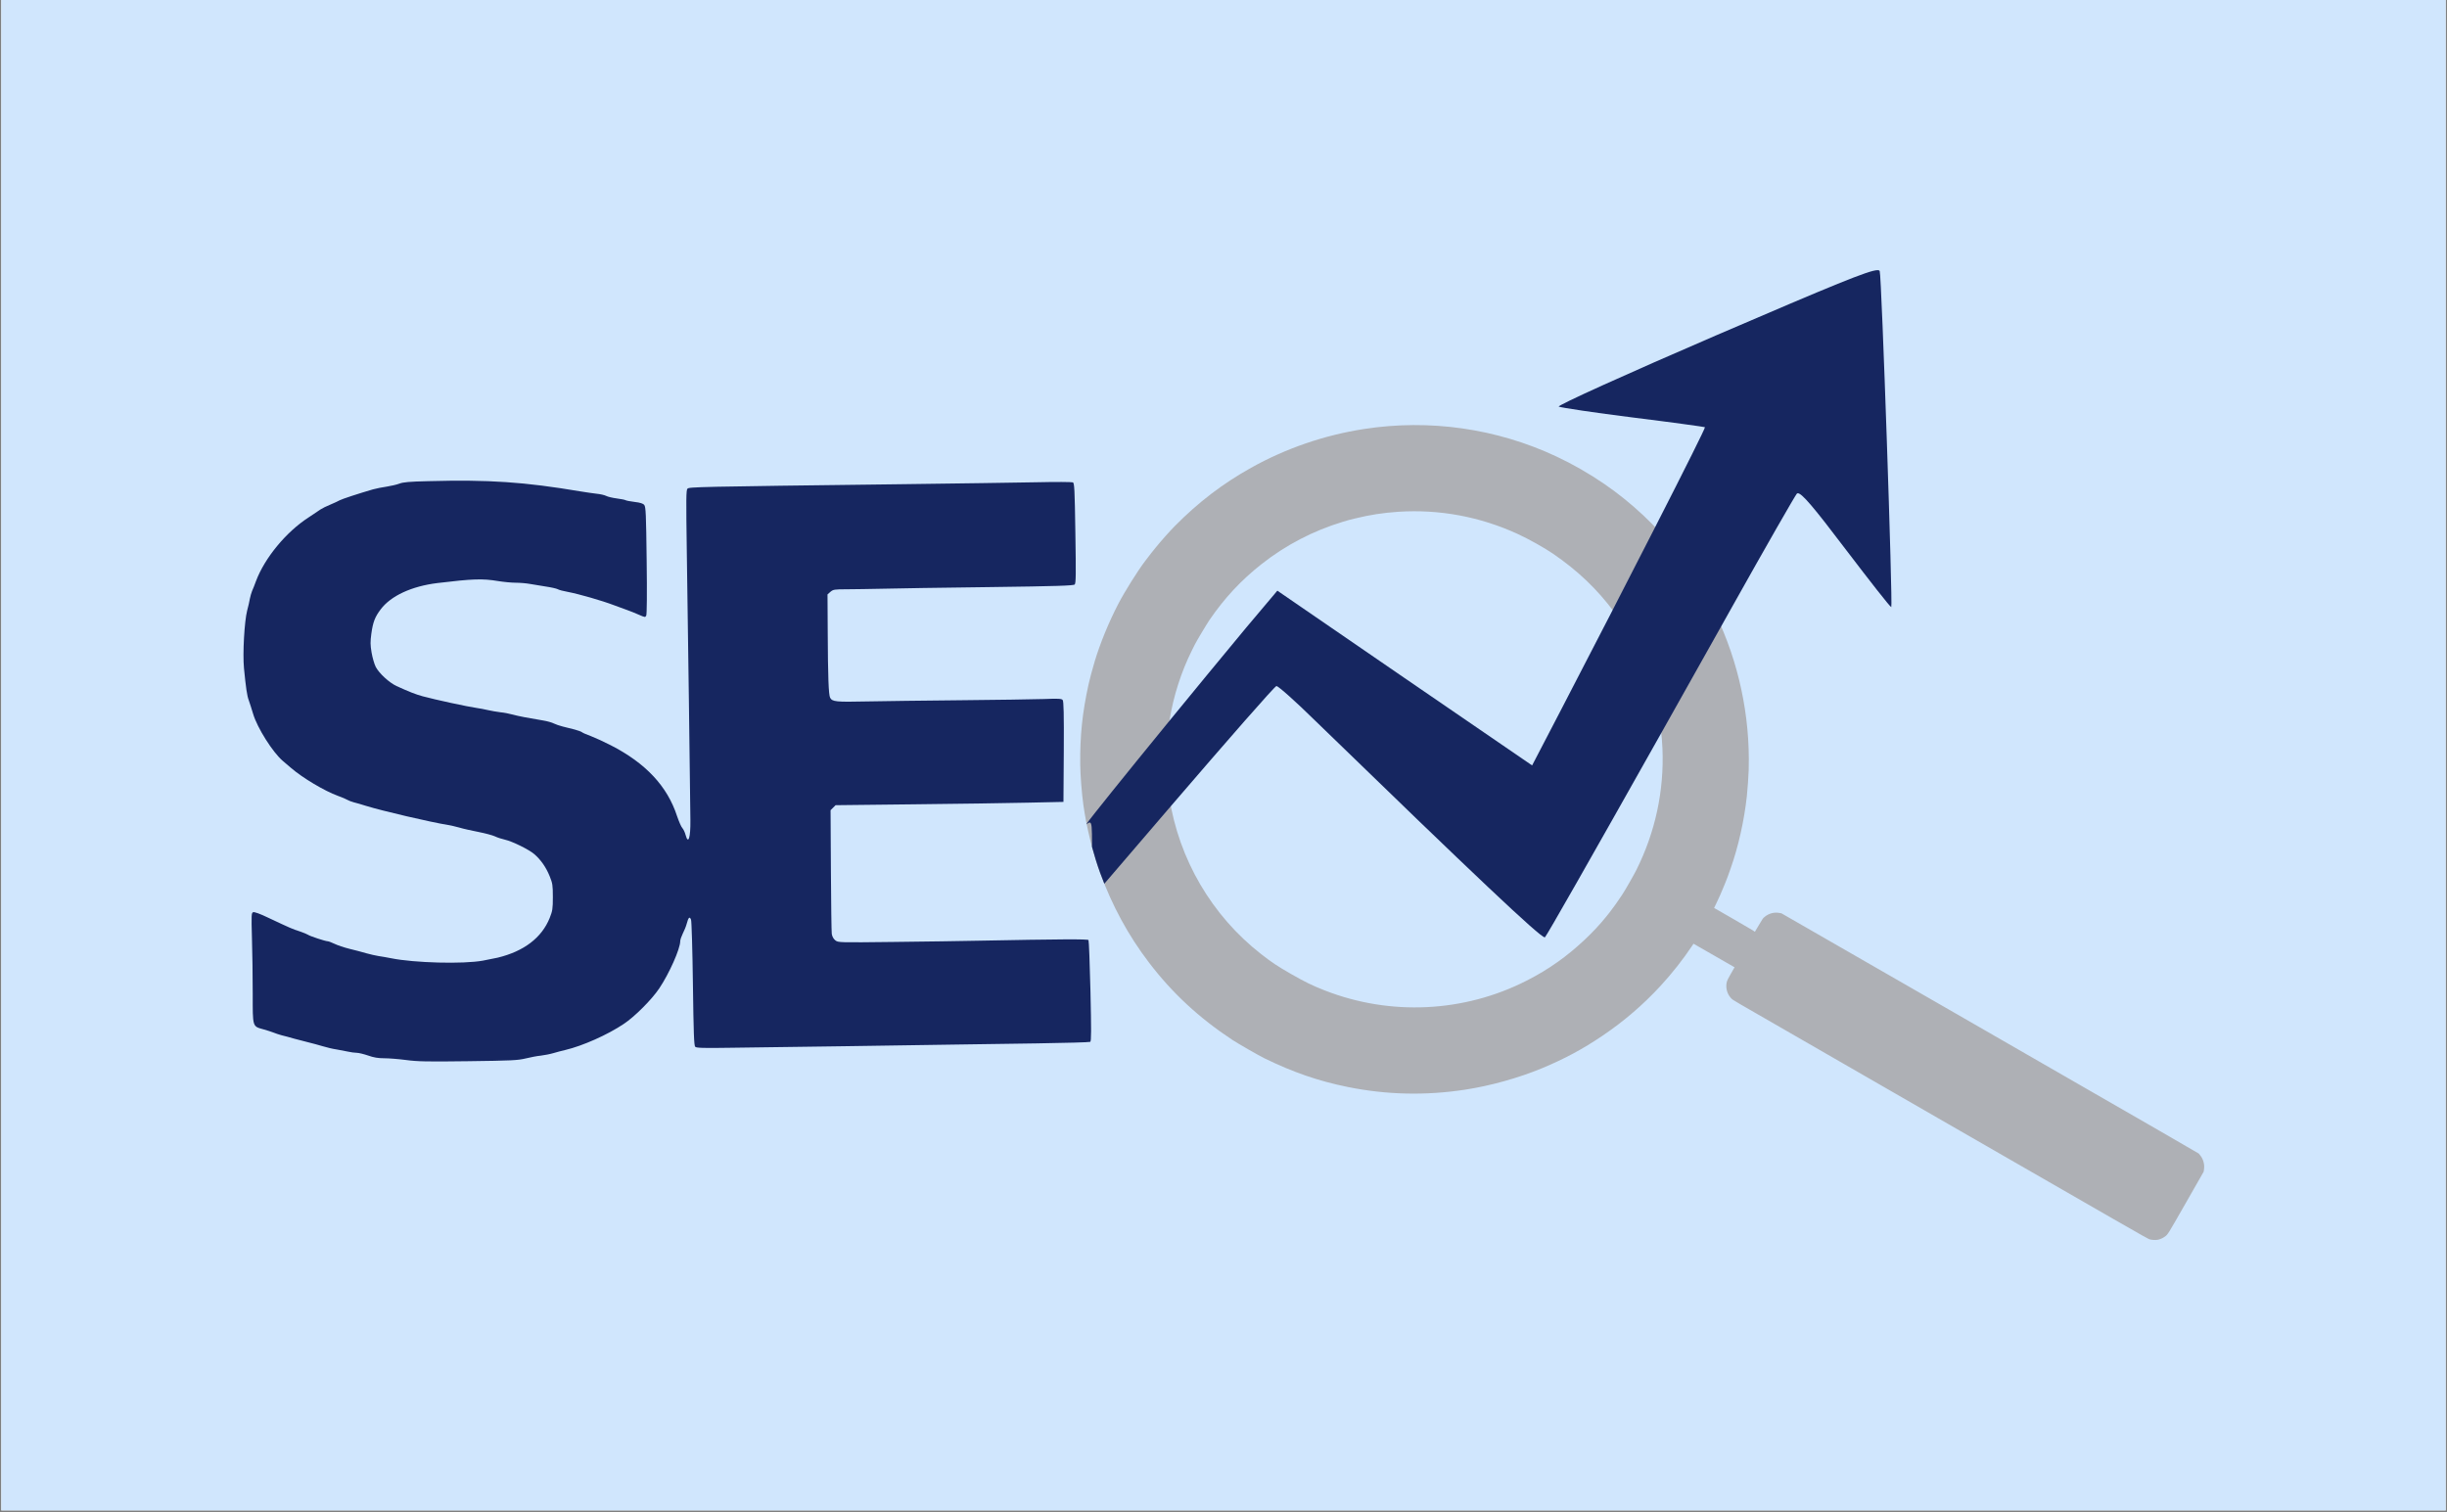<svg xmlns="http://www.w3.org/2000/svg" xmlns:xlink="http://www.w3.org/1999/xlink" width="1000" zoomAndPan="magnify" viewBox="0 0 750 463.5" height="618" preserveAspectRatio="xMidYMid meet"><rect x="0" y="0" width="750" height="463.5" fill="#808080" stroke="none"/><defs><clipPath id="df1a5eacac"><path d="M 0.402 0 L 749.594 0 L 749.594 463 L 0.402 463 Z M 0.402 0 " clip-rule="nonzero"></path></clipPath><clipPath id="7b16654e29"><path d="M 331 130 L 675.945 130 L 675.945 380.188 L 331 380.188 Z M 331 130 " clip-rule="nonzero"></path></clipPath><clipPath id="a829ad1aec"><path d="M 74.344 147 L 335 147 L 335 326 L 74.344 326 Z M 74.344 147 " clip-rule="nonzero"></path></clipPath><clipPath id="8537915873"><path d="M 332 82.758 L 580 82.758 L 580 288 L 332 288 Z M 332 82.758 " clip-rule="nonzero"></path></clipPath></defs><g clip-path="url(#df1a5eacac)"><path fill="#ffffff" d="M 0.402 0 L 749.598 0 L 749.598 463 L 0.402 463 Z M 0.402 0 " fill-opacity="1" fill-rule="nonzero"></path><path fill="#d0e6fd" d="M 0.402 0 L 749.598 0 L 749.598 463 L 0.402 463 Z M 0.402 0 " fill-opacity="1" fill-rule="nonzero"></path></g><g clip-path="url(#7b16654e29)"><path fill="#aeb0b5" d="M 342.773 185.082 C 339.875 190.645 337.145 197.305 335.496 202.836 C 334.789 205.199 333.977 208.246 333.656 209.715 C 331.73 218.457 330.992 225.586 331.086 234.363 C 331.125 237.68 331.555 243.168 332.051 246.746 C 332.996 253.547 334.934 261.371 337.184 267.547 C 340.895 277.699 345.832 286.773 352.141 295.047 C 359.254 304.379 367.453 311.992 377.672 318.746 C 379.516 319.961 385.617 323.465 387.531 324.406 C 396.316 328.711 404.121 331.398 413.129 333.219 C 424.918 335.609 436.922 335.887 448.98 334.047 C 456.812 332.855 465.422 330.453 472.637 327.457 C 479.48 324.617 485.082 321.609 491.133 317.523 C 497.723 313.066 503.57 308.055 508.949 302.223 C 512.41 298.473 515.848 294.117 518.574 290.023 L 519.059 289.297 L 525.348 292.906 L 531.641 296.52 L 530.543 298.434 C 529.703 299.895 529.414 300.469 529.305 300.848 C 528.82 302.59 529.266 304.523 530.465 305.871 C 530.934 306.406 530.957 306.418 533.34 307.816 C 534.656 308.594 563.277 325.074 596.934 344.453 C 650.5 375.289 658.203 379.711 658.711 379.875 C 659.426 380.105 660.641 380.191 661.352 380.047 C 662.031 379.914 662.816 379.578 663.43 379.141 C 664.445 378.434 664.234 378.766 670.082 368.531 L 675.41 359.199 L 675.504 358.59 C 675.641 357.684 675.598 356.949 675.355 356.121 C 675.113 355.289 674.836 354.758 674.273 354.07 L 673.891 353.605 L 661.984 346.699 C 655.43 342.906 626.664 326.34 598.047 309.891 L 546.016 279.98 L 545.43 279.871 C 543.758 279.555 542.125 279.996 540.809 281.102 C 540.312 281.52 540.27 281.582 539.09 283.586 L 537.871 285.637 L 537.234 285.199 C 536.875 284.965 534.055 283.316 530.973 281.547 L 525.367 278.328 L 526.035 276.957 C 526.812 275.383 527.68 273.406 528.684 270.918 C 529.375 269.215 529.559 268.73 530.414 266.293 C 532.816 259.461 534.59 251.566 535.41 244.023 C 535.617 242.211 535.93 237.609 535.969 236.066 C 536.012 234.254 536.016 233.668 536.012 232.539 C 535.926 216.207 531.965 200.062 524.5 185.594 C 521.559 179.902 518.016 174.379 514.066 169.34 C 507.746 161.289 500.16 154.16 491.785 148.398 C 487.156 145.215 482.031 142.273 477.027 139.934 C 458.707 131.34 438.176 128.402 418.086 131.508 C 405.895 133.391 394.094 137.449 383.465 143.391 C 374.723 148.281 367.363 153.902 360.141 161.199 C 358.543 162.816 356.047 165.613 354.328 167.715 C 353.188 169.098 352.66 169.781 350.973 171.996 C 348.723 174.953 344.746 181.297 342.773 185.082 Z M 370.742 190 C 375.348 183.289 380.426 177.836 386.688 172.906 C 394.098 167.074 402.465 162.719 411.551 159.961 C 413.262 159.445 413.363 159.414 415.266 158.949 C 419.875 157.82 423.836 157.207 428.555 156.887 C 441.105 156.059 453.598 158.371 465.168 163.684 C 468.434 165.172 473.316 167.91 475.953 169.707 C 483.617 174.957 489.543 180.617 494.801 187.703 C 503.688 199.707 508.914 214.508 509.535 229.465 C 510.078 242.355 507.355 255.047 501.57 266.637 C 500.77 268.238 498.066 272.965 497.191 274.277 C 495.801 276.379 494.355 278.418 493.359 279.668 C 493.078 280.02 492.602 280.613 492.309 280.988 C 488.48 285.777 482.863 291.031 477.512 294.82 C 474.383 297.047 471.441 298.816 467.891 300.625 C 448.754 310.387 426.121 311.48 406.027 303.609 C 402.133 302.082 400.055 301.066 395.707 298.574 C 391.445 296.125 389.82 295.043 386.5 292.449 C 371.402 280.645 361.336 263.441 358.387 244.418 C 357.18 236.598 357.207 228.617 358.469 220.758 C 359.648 213.41 362.047 205.938 365.309 199.398 C 365.711 198.594 366.133 197.754 366.246 197.523 C 366.789 196.426 369.859 191.297 370.742 190 Z M 370.742 190 " fill-opacity="1" fill-rule="nonzero"></path></g><g clip-path="url(#a829ad1aec)"><path fill="#162660" d="M 131.246 147.5 C 125.48 147.633 123.535 147.801 122.363 148.27 C 121.559 148.57 119.816 148.973 118.512 149.176 C 117.238 149.344 115.328 149.746 114.32 150.012 C 110.031 151.254 104.738 152.996 104.102 153.363 C 103.73 153.598 102.457 154.168 101.285 154.672 C 100.113 155.141 98.773 155.809 98.27 156.145 C 97.801 156.48 96.09 157.621 94.516 158.66 C 87.68 163.082 81.113 171.059 78.465 178.129 C 78.062 179.234 77.527 180.609 77.258 181.18 C 77.023 181.781 76.723 182.82 76.586 183.523 C 76.488 184.262 76.086 185.871 75.75 187.176 C 74.91 190.461 74.344 200.312 74.777 204.836 C 75.348 210.668 75.715 213.348 76.254 214.688 C 76.52 215.426 77.125 217.305 77.594 218.879 C 78.867 223.133 83.559 230.574 86.641 233.223 C 86.977 233.523 88.117 234.496 89.152 235.367 C 92.707 238.449 99.508 242.504 103.598 243.977 C 104.805 244.414 106.078 244.949 106.445 245.184 C 106.816 245.418 107.719 245.754 108.457 245.957 C 109.195 246.121 110.871 246.625 112.145 247.027 C 117.238 248.602 132.082 252.055 137.277 252.891 C 138.016 252.992 139.59 253.359 140.797 253.695 C 142 254.066 144.648 254.637 146.66 255.035 C 148.703 255.438 150.949 256.043 151.688 256.379 C 152.422 256.746 153.797 257.18 154.703 257.383 C 156.98 257.887 162.109 260.398 163.816 261.875 C 165.762 263.582 167.371 265.859 168.477 268.609 C 169.348 270.754 169.449 271.324 169.449 274.977 C 169.449 278.629 169.348 279.199 168.477 281.41 C 166.027 287.477 160.566 291.633 152.523 293.574 C 151.887 293.707 149.844 294.109 148 294.48 C 142 295.586 126.922 295.184 119.852 293.742 C 118.578 293.508 116.836 293.172 115.996 293.07 C 115.16 292.938 113.516 292.57 112.312 292.234 C 111.105 291.867 108.793 291.262 107.117 290.859 C 105.473 290.457 103.398 289.754 102.523 289.32 C 101.652 288.918 100.715 288.547 100.48 288.547 C 99.742 288.547 94.883 286.941 94.383 286.539 C 94.148 286.371 93.008 285.902 91.836 285.5 C 89.625 284.793 89.152 284.594 82.25 281.344 C 79.672 280.102 77.961 279.5 77.594 279.633 C 77.055 279.836 77.023 280.406 77.223 287.645 C 77.359 291.934 77.457 299.508 77.457 304.531 C 77.457 315.023 77.324 314.586 80.809 315.559 C 81.816 315.824 83.188 316.297 83.824 316.531 C 84.461 316.797 85.602 317.168 86.34 317.367 C 87.078 317.535 88.82 318.004 90.191 318.406 C 91.566 318.773 93.609 319.312 94.719 319.578 C 95.824 319.848 97.699 320.352 98.906 320.719 C 100.113 321.086 102.055 321.559 103.262 321.723 C 104.469 321.926 106.043 322.227 106.781 322.395 C 107.52 322.562 108.656 322.73 109.293 322.73 C 109.93 322.73 111.539 323.133 112.812 323.566 C 114.523 324.172 115.863 324.406 117.738 324.406 C 119.148 324.406 122.164 324.641 124.441 324.941 C 127.926 325.41 130.91 325.477 143.477 325.309 C 156.781 325.141 158.691 325.043 161.07 324.473 C 162.543 324.105 164.656 323.703 165.762 323.602 C 166.867 323.465 168.609 323.133 169.613 322.832 C 170.621 322.527 172.297 322.094 173.301 321.859 C 178.562 320.617 186.27 317.199 191.23 313.848 C 194.516 311.672 199.773 306.41 202.055 302.992 C 205.105 298.469 208.488 290.859 208.488 288.516 C 208.488 288.078 208.855 287.039 209.258 286.203 C 209.695 285.363 210.266 283.992 210.5 283.086 C 211 281.176 211.402 280.84 211.805 281.945 C 211.973 282.414 212.242 291.262 212.375 301.617 C 212.578 316.699 212.711 320.52 213.078 320.887 C 213.414 321.254 215.527 321.324 224.004 321.188 C 229.734 321.121 245.316 320.887 258.586 320.719 C 271.859 320.52 287.004 320.316 292.266 320.215 C 297.527 320.117 308.988 319.949 317.77 319.848 C 326.547 319.715 333.922 319.512 334.156 319.379 C 334.492 319.176 334.492 315.926 334.223 303.828 C 334.023 295.418 333.754 288.379 333.621 288.18 C 333.418 287.844 325.309 287.879 299.473 288.379 C 294.879 288.48 283.418 288.648 274.004 288.75 C 256.945 288.949 256.91 288.949 256.008 288.246 C 255.438 287.777 255.07 287.105 254.934 286.27 C 254.836 285.598 254.734 276.785 254.668 266.699 L 254.566 248.367 L 255.336 247.598 L 256.109 246.828 L 280.137 246.559 C 293.34 246.426 309.055 246.191 315.055 246.055 L 325.945 245.82 L 326.047 230.441 C 326.113 218.746 326.012 214.957 325.711 214.59 C 325.375 214.152 324.402 214.121 319.746 214.289 C 316.695 214.387 305.336 214.555 294.445 214.656 C 283.586 214.758 270.617 214.922 265.625 215.023 C 256.242 215.227 255.102 215.125 254.434 213.887 C 253.965 213.016 253.762 207.52 253.695 193.746 L 253.629 182.219 L 254.531 181.414 C 255.371 180.711 255.738 180.641 259.527 180.641 C 261.77 180.641 266.699 180.543 270.484 180.473 C 274.27 180.375 288.949 180.141 303.156 179.973 C 324 179.703 329.027 179.535 329.398 179.168 C 329.766 178.797 329.801 176.051 329.598 163.418 C 329.398 149.844 329.297 148.07 328.828 147.867 C 328.527 147.734 323.531 147.699 317.734 147.836 C 311.938 147.934 293.07 148.238 275.848 148.438 C 212.91 149.207 211.234 149.273 210.699 149.812 C 210.297 150.246 210.266 152.859 210.5 168.914 C 210.801 188.82 211.57 245.52 211.605 251.352 C 211.672 256.848 210.969 259.023 210.129 255.941 C 209.93 255.172 209.492 254.234 209.16 253.863 C 208.789 253.496 208.086 251.82 207.516 250.176 C 204.535 241.027 197.934 233.957 187.207 228.461 C 185.199 227.422 182.484 226.184 181.176 225.68 C 179.902 225.211 178.629 224.676 178.395 224.473 C 178.16 224.273 177.156 223.906 176.148 223.637 C 175.145 223.402 173.504 223 172.531 222.73 C 171.559 222.496 170.32 222.062 169.781 221.793 C 169.211 221.492 167.805 221.09 166.598 220.887 C 162.109 220.152 158.789 219.516 157.117 219.047 C 156.145 218.777 154.469 218.441 153.363 218.344 C 152.258 218.207 150.512 217.906 149.508 217.672 C 148.504 217.438 146.996 217.137 146.156 217.035 C 143.477 216.668 133.391 214.488 129.57 213.449 C 127.355 212.848 125.348 212.043 121.527 210.301 C 119.281 209.262 116.164 206.379 115.16 204.434 C 114.723 203.562 114.152 201.586 113.887 200.043 C 113.484 197.664 113.484 196.762 113.82 194.215 C 114.32 190.66 114.926 189.121 116.668 186.809 C 119.785 182.652 126.152 179.703 134.094 178.73 C 144.883 177.426 147.898 177.324 152.691 178.129 C 154.367 178.398 156.781 178.633 158.055 178.633 C 159.359 178.633 161.305 178.797 162.41 179 C 163.516 179.168 165.727 179.535 167.305 179.805 C 168.91 180.039 170.52 180.406 170.922 180.609 C 171.289 180.844 172.699 181.211 174.039 181.445 C 177.391 182.082 184.426 184.094 188.215 185.535 C 189.52 186.004 191.332 186.676 192.234 187.008 C 193.172 187.344 194.781 187.98 195.82 188.449 C 197.664 189.254 197.766 189.289 198.066 188.719 C 198.266 188.348 198.336 181.98 198.199 171.797 C 198.031 157.551 197.934 155.375 197.465 154.805 C 197.094 154.336 196.223 154.066 194.516 153.867 C 193.207 153.699 191.934 153.465 191.734 153.332 C 191.531 153.195 190.293 152.961 189.02 152.793 C 187.746 152.625 186.305 152.293 185.801 152.023 C 185.266 151.754 183.957 151.453 182.852 151.352 C 181.746 151.219 179.566 150.918 177.992 150.648 C 160.668 147.734 149.875 146.996 131.246 147.5 Z M 131.246 147.5 " fill-opacity="1" fill-rule="nonzero"></path></g><g clip-path="url(#8537915873)"><path fill="#162660" d="M 575.457 82.82 C 572.859 82.82 562.051 87.301 526.012 102.793 C 498.832 114.512 477.074 124.355 477.762 124.652 C 478.453 124.949 488.691 126.523 500.605 128 C 512.52 129.477 522.367 130.855 522.562 130.953 C 522.727 131.117 516.797 142.988 507.305 161.582 C 503.484 169.074 499.082 177.656 494.27 187.004 C 494.27 187.008 494.273 187.008 494.273 187.012 L 494.27 187.012 C 489.332 196.586 483.969 206.965 478.352 217.797 L 469.59 234.637 L 430.5 207.852 L 391.508 181.07 L 381.957 192.395 C 374.008 201.973 365.801 211.949 358.43 220.965 C 358.43 220.965 358.43 220.969 358.43 220.969 L 358.426 220.969 C 344.809 237.629 334.043 251.008 333.039 252.543 C 332.977 252.641 332.953 252.688 332.969 252.688 C 332.977 252.688 332.996 252.676 333.023 252.652 C 333.035 252.645 333.047 252.637 333.059 252.625 C 333.055 252.625 333.055 252.625 333.055 252.625 L 333.059 252.625 C 333.457 252.328 333.758 252.137 333.988 252.137 C 334.645 252.137 334.695 253.711 334.695 258.855 L 334.695 259.605 C 335.449 262.398 336.293 265.102 337.184 267.547 C 337.598 268.68 338.027 269.801 338.473 270.906 L 357.836 248.32 C 358.176 247.922 358.516 247.527 358.855 247.133 C 358.855 247.133 358.855 247.129 358.855 247.129 L 358.859 247.129 C 376.32 226.797 390.73 210.312 391.215 210.312 C 391.219 210.312 391.223 210.312 391.23 210.312 C 391.812 210.312 397.082 215.004 403.027 220.852 C 452.316 268.691 472.031 287.336 473.461 287.336 C 473.492 287.336 473.516 287.328 473.527 287.312 C 474.137 286.703 486.973 264.168 509.176 224.699 C 509.176 224.699 509.176 224.695 509.176 224.691 L 509.18 224.691 C 514.727 214.832 520.859 203.914 527.531 192.016 C 527.531 192.016 527.531 192.012 527.531 192.012 L 527.535 192.012 C 528.715 189.906 529.914 187.77 531.129 185.602 C 541.27 167.484 550.133 152.023 550.723 151.336 C 550.805 151.254 550.906 151.211 551.035 151.211 C 552.273 151.211 555.848 155.398 565.594 168.273 C 573.082 178.098 579.324 186.098 579.664 186.098 C 579.668 186.098 579.672 186.098 579.672 186.094 C 580.164 185.699 576.719 84.578 576.129 83.102 C 576.051 82.922 575.848 82.82 575.457 82.82 Z M 575.457 82.82 " fill-opacity="1" fill-rule="nonzero"></path></g></svg>